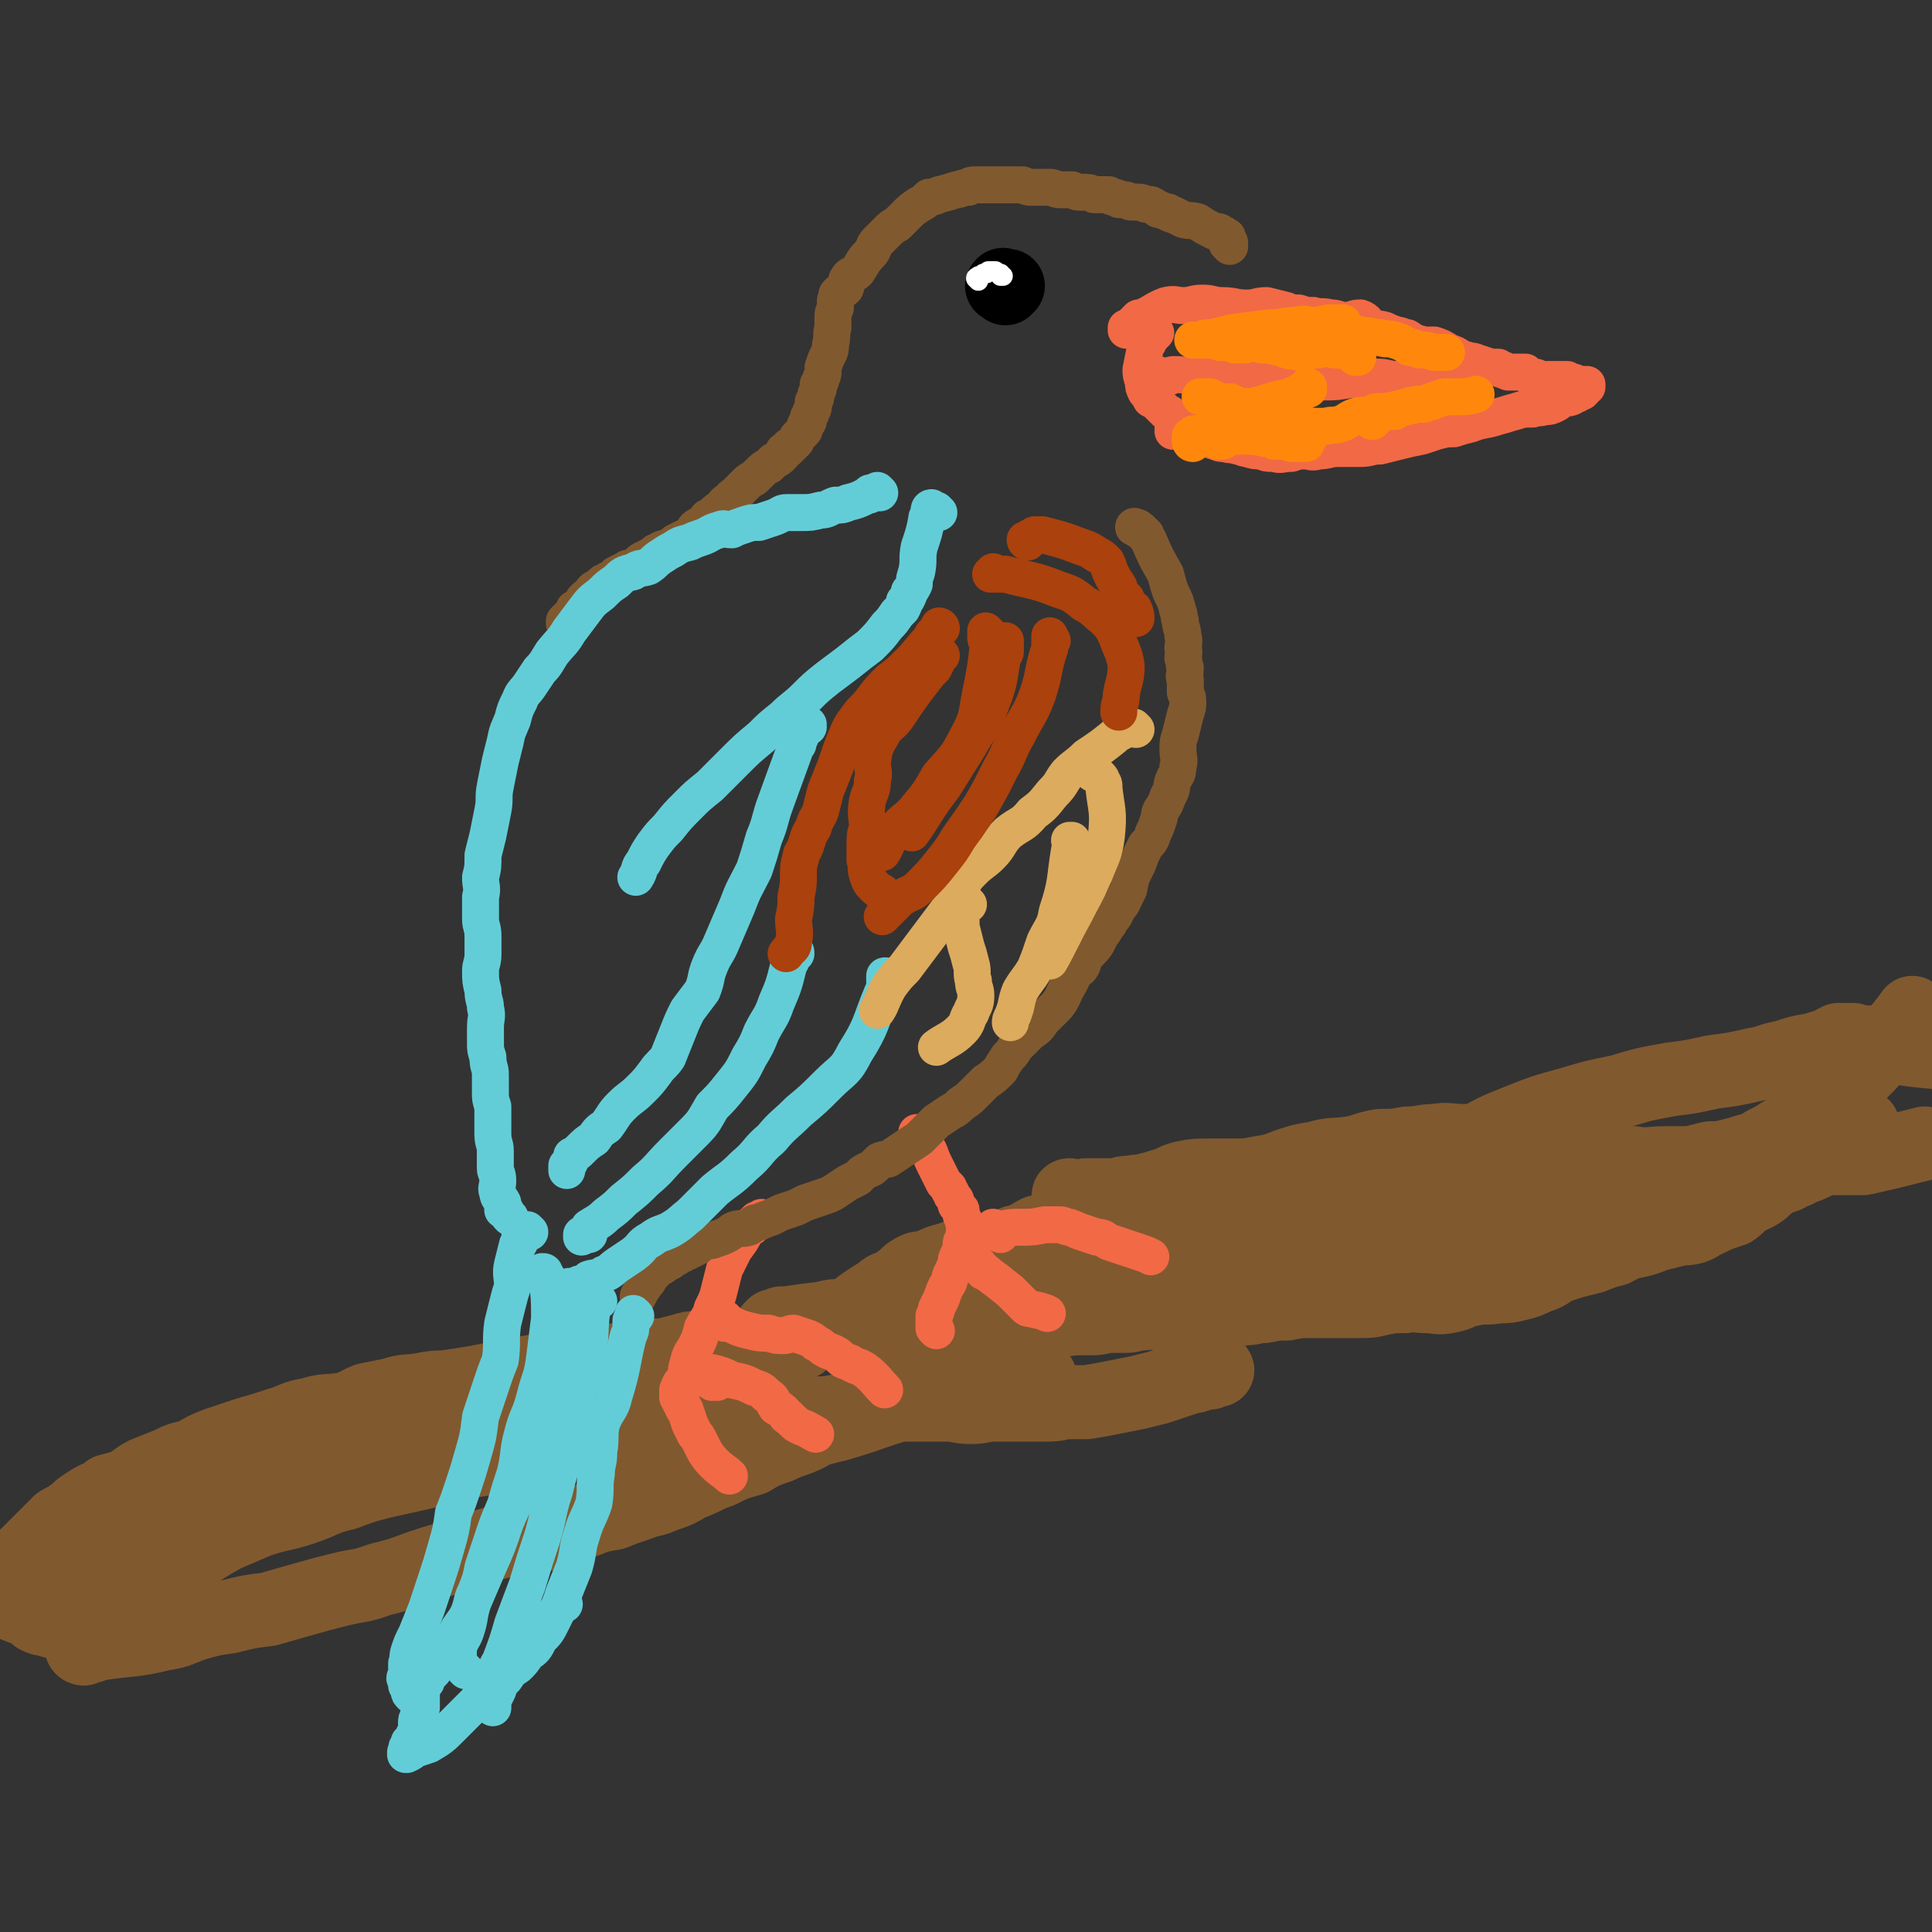 <svg viewBox='0 0 784 784' version='1.1' xmlns='http://www.w3.org/2000/svg' xmlns:xlink='http://www.w3.org/1999/xlink'><rect x="0" y="0" width="784" height="784" fill="#333333" stroke="none"/><g fill='none' stroke='#81592F' stroke-width='30' stroke-linecap='round' stroke-linejoin='round'><path d='M29,636c0,0 0,-1 -1,-1 0,0 1,1 1,1 0,0 0,-1 1,-1 0,0 0,0 0,-1 0,0 0,0 1,-1 0,0 0,0 0,0 0,0 0,0 1,-1 0,0 0,0 0,0 0,0 0,-1 0,-1 0,0 0,0 0,0 1,-1 1,0 1,-1 0,0 0,0 0,-1 0,0 0,0 1,0 0,0 0,0 0,0 2,-2 2,-2 4,-4 2,-2 1,-2 3,-4 2,-2 2,-2 5,-3 4,-3 4,-3 8,-5 4,-2 4,-2 7,-4 3,-2 3,-3 6,-4 3,-2 3,-1 7,-3 2,-1 2,-2 4,-3 3,-1 3,0 6,-1 3,-1 3,-1 7,-2 4,-1 4,-1 8,-2 3,-1 3,-2 7,-3 4,-1 5,-1 9,-1 4,-1 4,-1 8,-1 4,-1 4,-1 8,-1 5,-1 5,-1 10,-2 4,-1 4,0 9,-1 4,-1 4,-2 9,-3 5,-1 5,0 11,0 4,-1 4,-1 9,-1 4,-1 4,-1 8,-1 5,-1 5,-1 9,-2 5,0 5,1 10,1 5,0 5,0 9,-1 5,0 5,0 9,-1 5,0 5,0 10,-1 4,0 4,-1 8,-2 5,0 5,0 10,1 4,0 3,1 7,1 4,0 4,1 7,0 5,0 5,-1 9,-1 5,0 5,0 9,0 4,0 4,0 8,0 5,-1 5,-1 9,-1 5,-1 5,-2 9,-1 4,0 4,2 8,2 6,0 6,-1 11,-1 4,-1 4,0 9,-1 5,-1 5,-1 10,-2 5,-1 5,0 10,-1 4,0 4,0 8,0 4,0 4,0 8,0 5,0 5,0 10,0 5,0 5,1 10,1 5,0 5,-1 9,-1 4,0 4,0 8,0 3,0 3,0 6,0 3,0 3,0 6,0 5,0 5,0 9,-1 5,0 5,0 9,0 6,-1 6,-1 11,-2 5,-1 5,-1 10,-2 4,-1 4,-1 8,-2 3,-1 3,-1 6,-2 3,-1 3,-1 6,-2 2,-1 2,0 4,-1 1,0 1,-1 2,-1 1,0 1,0 3,0 1,-1 1,-1 2,-1 0,0 0,0 1,0 '/><path d='M314,541c-1,-1 -1,-1 -1,-1 0,-1 0,0 0,0 0,0 0,0 0,0 0,0 0,0 1,0 0,0 -1,-1 -1,-1 1,0 1,0 1,0 0,-1 0,0 0,-1 1,0 1,0 1,0 0,0 0,0 1,0 1,-1 1,-1 1,-1 1,0 1,0 2,0 7,-1 7,-1 15,-2 4,-1 4,-1 7,-1 4,0 4,0 8,-1 4,0 4,0 8,0 4,-1 4,-2 8,-2 5,1 4,2 9,2 4,0 4,0 8,0 4,0 4,0 9,0 3,0 3,1 6,1 4,0 4,0 8,0 3,0 3,-1 6,0 4,0 4,0 7,0 2,1 2,0 5,0 3,1 3,1 6,1 4,1 4,0 8,0 3,0 3,0 6,0 4,0 4,-1 8,-1 3,0 3,0 6,0 3,0 3,-1 7,-1 3,-1 3,0 7,0 3,0 3,-1 6,-1 4,0 4,1 9,1 5,0 5,-1 10,-1 4,0 4,0 8,-1 5,0 5,-1 9,-1 5,-1 5,-1 9,-1 5,-1 5,-1 9,-1 5,0 5,0 10,0 5,0 5,0 10,0 5,0 5,0 9,-1 5,-1 5,-1 10,-1 4,-1 4,0 9,0 4,0 4,1 9,0 5,-1 4,-2 10,-3 4,-1 5,0 10,-1 4,0 4,0 8,-1 4,-1 4,-1 8,-3 4,-1 4,-2 8,-4 3,-1 3,-1 6,-2 4,-1 4,-1 8,-2 5,-2 5,-2 9,-3 4,-2 3,-2 7,-3 5,-1 5,-1 10,-3 4,-1 4,-1 8,-2 3,-1 3,0 7,-1 3,-1 3,-2 6,-3 2,-1 2,-1 4,-2 3,-1 3,-1 6,-2 3,-2 3,-3 6,-5 3,-1 3,-1 6,-3 2,-2 2,-2 5,-4 2,-1 2,-1 5,-2 3,-2 3,-1 6,-3 3,-1 3,-1 5,-2 2,-2 2,-2 4,-4 1,-1 1,-1 2,-2 1,-1 1,0 2,-1 1,-1 1,-1 1,-1 0,-1 0,-1 0,-2 1,0 1,0 1,0 0,0 0,0 0,0 2,-1 2,-1 3,-2 '/><path d='M435,486c-1,0 -2,-1 -1,-1 0,0 1,1 2,1 1,0 1,0 3,0 1,-1 1,-1 2,-1 2,0 2,0 3,0 4,0 4,0 9,0 3,-1 3,-1 6,-1 3,-1 3,0 6,-1 4,-1 4,-1 7,-2 4,-1 4,-2 8,-3 5,-1 5,-1 11,-1 5,0 5,0 10,0 5,0 5,0 10,-1 6,-1 6,-1 11,-3 6,-2 6,-2 12,-3 7,-2 7,-1 14,-2 6,-1 6,-2 12,-3 5,0 6,0 11,-1 6,0 6,-1 11,-1 6,-1 6,0 12,0 5,0 5,0 10,1 5,1 5,2 10,2 5,1 5,0 11,1 4,0 4,0 8,0 4,0 4,1 8,1 6,1 6,1 11,2 5,1 5,2 11,2 6,1 6,0 13,0 5,0 5,0 10,0 4,-1 4,-1 8,-2 4,0 4,0 8,-1 4,-1 4,-1 7,-2 4,-1 4,-1 7,-3 4,-2 4,-2 7,-4 4,-2 4,-1 8,-3 3,-2 3,-2 7,-4 2,-2 2,-3 5,-5 1,-1 1,-1 2,-2 1,-1 1,-1 2,-2 1,-1 1,-1 2,-3 2,-1 2,-1 3,-2 1,-1 1,-2 2,-3 1,-1 1,-1 2,-2 1,-1 1,-1 2,-2 9,-10 13,-14 18,-21 '/><path d='M433,514c0,0 -1,-1 -1,-1 0,0 1,0 1,0 1,0 1,-1 1,-1 1,-1 1,-1 3,-1 1,-1 2,-1 3,-2 10,-3 10,-4 20,-7 6,-2 7,-2 13,-3 5,-1 5,-1 10,-2 6,-2 6,-2 11,-3 7,-2 7,-2 15,-4 7,-1 7,-1 13,-2 8,-1 8,-1 16,-1 7,-1 7,-1 15,-2 7,0 7,0 15,-1 7,0 7,0 14,0 7,0 7,-1 14,-1 7,0 7,0 15,1 7,0 7,0 14,0 9,0 9,1 18,1 8,0 8,-1 16,-1 8,0 8,0 16,0 7,0 7,1 13,1 6,-1 6,-1 12,-3 5,-2 4,-2 9,-5 3,-1 3,-1 7,-2 3,-1 3,-1 7,-2 5,-3 5,-4 11,-6 3,-2 3,-2 6,-4 8,-3 8,-3 16,-6 '/><path d='M557,487c0,-1 -1,-1 -1,-1 0,-1 1,0 1,-1 1,0 1,0 1,0 1,0 1,0 2,-1 1,0 1,0 2,-1 1,-1 1,-1 3,-2 15,-8 15,-9 31,-16 10,-6 10,-6 20,-10 10,-4 10,-4 21,-7 10,-3 10,-3 20,-5 10,-3 10,-3 21,-5 8,-1 8,-1 17,-3 8,-1 8,-1 17,-3 6,-1 6,-2 12,-3 6,-2 6,-2 12,-3 3,-1 3,-1 7,-2 1,-1 1,-1 3,-2 2,0 2,0 3,0 2,0 2,0 3,0 1,1 1,0 3,1 2,0 2,0 4,0 3,1 3,1 6,1 10,2 10,2 21,3 '/><path d='M484,483c-1,0 -1,0 -1,-1 0,0 0,0 0,0 0,0 0,0 -1,0 0,0 0,0 0,0 -1,0 -1,0 -1,0 0,0 0,0 -1,0 0,0 0,0 -1,0 -1,0 -1,1 -2,1 -1,0 -1,0 -2,0 -10,3 -10,4 -21,7 -5,2 -5,2 -11,3 -4,2 -4,2 -8,3 -3,1 -4,1 -7,2 -3,1 -3,1 -7,2 -4,2 -4,3 -9,4 -4,2 -4,2 -8,3 -4,1 -4,1 -9,2 -5,1 -5,0 -10,2 -4,1 -4,1 -8,3 -4,1 -4,0 -7,2 -2,1 -2,2 -5,4 -1,1 -1,1 -3,2 -3,1 -3,1 -5,3 -2,1 -2,1 -5,3 -3,2 -3,2 -5,4 -3,1 -3,2 -6,3 -3,2 -3,2 -7,3 -3,2 -3,2 -6,4 -2,1 -2,1 -3,3 -2,1 -2,1 -4,2 -2,1 -2,1 -3,2 -1,1 -1,1 -2,2 -1,1 -1,1 -1,2 0,0 0,0 0,1 '/><path d='M34,669c0,0 -1,0 -1,-1 0,0 0,0 1,1 0,0 0,0 0,0 0,-1 0,-1 1,-1 0,0 0,0 0,0 0,0 1,0 1,0 0,0 0,0 1,0 0,0 0,-1 1,-1 1,0 1,0 2,0 13,-2 14,-1 26,-4 7,-1 7,-2 13,-4 7,-2 7,-2 14,-3 8,-2 8,-2 16,-3 7,-2 7,-2 14,-4 7,-2 7,-2 15,-4 8,-2 8,-1 16,-4 8,-2 8,-2 16,-5 6,-2 6,-2 13,-4 7,-3 7,-3 15,-5 7,-2 7,-2 14,-3 7,-2 7,-1 14,-2 6,-2 6,-3 12,-5 5,-2 5,-2 11,-3 5,-2 5,-2 11,-4 5,-2 5,-1 9,-3 6,-2 6,-2 11,-5 6,-2 6,-3 12,-5 6,-3 6,-3 13,-5 5,-3 5,-3 11,-5 6,-3 6,-2 12,-5 4,-3 3,-3 7,-6 2,-1 2,-1 4,-1 1,0 1,0 2,0 '/><path d='M57,650c0,0 0,-1 -1,-1 0,0 1,0 1,-1 0,0 -1,0 -1,0 0,-1 0,-1 1,-2 0,0 0,0 1,-1 0,-1 0,-1 1,-1 1,-1 1,-1 2,-2 8,-5 8,-5 17,-11 6,-4 6,-4 13,-8 7,-3 7,-3 14,-6 9,-3 9,-2 18,-5 9,-3 8,-4 17,-6 8,-3 8,-3 16,-5 9,-2 9,-2 18,-4 8,-2 8,-2 16,-4 7,-1 7,-1 15,-3 8,-1 8,-2 16,-3 7,-2 7,-2 15,-3 8,0 8,0 16,0 8,0 8,0 17,0 10,0 10,0 20,0 12,0 12,1 24,-1 14,-1 14,-2 27,-5 17,-5 16,-6 33,-10 18,-4 18,-4 36,-7 6,-1 6,-1 13,-2 '/><path d='M360,547c0,0 -1,-1 -1,-1 0,0 0,0 1,0 1,0 1,-1 2,-1 2,-1 2,-1 5,-2 15,-5 15,-4 31,-10 10,-4 9,-5 19,-9 10,-4 10,-4 20,-8 9,-2 9,-2 18,-4 8,-1 8,-2 17,-3 7,-1 7,-1 13,-1 7,0 7,1 13,1 7,1 7,0 14,0 7,-1 7,-1 14,-2 8,0 8,0 17,0 10,-1 10,-2 19,-3 11,-1 11,-1 21,-2 10,-1 10,-1 20,-2 11,-2 11,-2 21,-4 12,-3 12,-3 24,-7 15,-3 15,-4 29,-8 8,-2 8,-2 15,-5 '/><path d='M716,474c0,0 -1,-1 -1,-1 0,0 1,0 1,0 1,0 1,0 2,0 2,0 2,-1 3,-1 2,0 2,0 4,-1 2,0 2,0 4,0 7,-1 7,-1 14,-1 3,0 3,0 6,0 4,0 4,0 7,0 5,-1 4,-1 9,-2 8,-2 8,-2 16,-4 '/><path d='M311,549c-1,0 -1,-1 -1,-1 0,0 0,0 0,0 -1,0 -1,0 -1,0 -1,0 -1,0 -1,-1 -1,0 -1,0 -1,-1 -1,0 -1,0 -2,0 -4,0 -4,-1 -8,0 -3,0 -3,0 -6,1 -4,0 -4,0 -8,0 -3,0 -3,0 -6,1 -4,1 -4,1 -8,2 -3,0 -3,0 -7,0 -4,1 -4,1 -8,2 -4,0 -4,0 -9,0 -4,0 -4,0 -9,1 -5,0 -5,1 -10,2 -6,1 -6,1 -12,2 -5,1 -5,1 -10,2 -6,1 -6,1 -11,2 -6,1 -6,1 -13,2 -4,0 -4,0 -9,1 -6,1 -6,0 -12,2 -5,1 -5,1 -10,2 -5,2 -5,3 -10,4 -7,1 -7,0 -13,2 -7,1 -6,2 -13,4 -6,2 -6,2 -13,4 -6,2 -6,2 -12,4 -5,2 -5,2 -10,5 -5,1 -5,1 -9,3 -5,2 -5,2 -10,4 -4,2 -4,3 -8,5 -3,1 -3,1 -7,2 -2,2 -2,2 -5,3 -2,1 -2,1 -5,3 -3,2 -2,2 -5,4 -2,2 -2,1 -5,3 -2,2 -2,2 -5,5 -7,7 -7,7 -15,15 '/><path d='M64,657c-1,0 -1,-1 -1,-1 0,0 0,0 0,0 0,0 -1,0 -1,0 0,0 0,0 -1,0 -1,-1 -1,-1 -2,-1 -1,0 -1,0 -2,0 -6,-1 -6,-1 -12,0 -2,0 -2,0 -5,0 -2,1 -2,1 -5,1 -3,1 -3,1 -6,1 -3,1 -3,1 -6,1 -2,0 -2,0 -4,-1 -2,0 -2,0 -4,-1 -1,-1 -1,-1 -2,-2 -8,-3 -8,-3 -15,-6 '/></g>
<g fill='none' stroke='#F26946' stroke-width='15' stroke-linecap='round' stroke-linejoin='round'><path d='M374,461c0,0 -1,-1 -1,-1 0,0 0,0 0,0 0,0 0,0 0,0 0,0 0,0 -1,0 0,-1 0,0 0,0 0,0 0,0 0,0 1,0 1,0 1,0 0,0 0,-1 0,0 1,0 0,0 1,0 0,1 0,1 0,1 0,1 0,1 1,2 0,0 0,0 0,1 3,4 2,4 4,8 2,4 2,4 4,8 1,1 1,1 2,2 0,1 0,1 1,2 0,1 0,1 1,2 1,1 1,1 1,3 1,1 1,1 2,2 0,1 0,1 0,2 0,1 1,1 1,2 0,0 0,1 0,1 0,1 1,1 1,2 0,0 0,0 0,1 0,1 0,1 0,1 -1,1 -1,1 -1,2 0,0 0,0 0,1 -1,1 -1,1 -1,2 0,2 0,2 -1,4 -1,2 -1,2 -1,4 -1,2 -1,2 -2,4 -1,2 0,2 -2,5 -1,2 -1,2 -2,5 -1,2 -1,2 -2,4 0,1 0,1 -1,3 0,1 0,1 0,2 0,1 0,1 0,2 0,0 0,0 0,1 0,0 1,1 1,1 '/><path d='M395,510c0,0 0,-1 -1,-1 0,0 1,0 1,1 0,0 0,0 0,0 0,0 0,0 -1,0 0,0 0,0 1,1 0,0 0,0 0,0 0,0 0,0 0,1 0,0 0,0 1,0 0,0 0,0 0,0 0,1 0,1 1,1 0,1 0,1 0,1 1,0 1,0 1,1 1,0 1,0 1,1 1,0 1,0 2,1 4,3 4,3 9,7 2,2 2,2 4,4 1,1 1,1 2,2 1,1 1,1 2,1 4,1 5,1 7,2 '/><path d='M406,501c0,0 -1,-1 -1,-1 0,0 0,0 0,0 0,0 0,0 0,-1 -1,0 -1,0 -1,0 0,0 0,0 0,0 0,0 0,0 -1,-1 0,0 1,1 1,1 0,0 0,0 0,0 0,0 0,0 1,0 0,0 0,0 1,0 4,-1 4,-1 9,-1 4,0 4,0 9,-1 3,0 3,0 6,0 2,0 2,1 4,1 3,1 2,1 5,2 3,1 3,1 6,2 3,0 3,1 5,2 3,1 3,1 6,2 3,1 3,1 6,2 3,1 3,1 5,2 '/><path d='M310,495c0,0 -1,0 -1,-1 0,0 0,1 0,1 0,0 0,0 -1,0 0,0 0,0 -1,0 0,1 0,1 -1,1 0,0 0,0 -1,1 0,0 0,0 0,1 -1,0 -1,0 -2,1 -2,4 -2,4 -5,8 -2,4 -2,4 -4,8 -1,4 -1,4 -2,8 -1,4 -1,4 -3,8 -1,4 -2,4 -4,8 -1,4 -1,4 -3,8 -2,3 -2,3 -3,7 -1,3 0,3 -1,6 -1,1 -2,1 -2,2 -1,1 0,1 -1,2 0,1 0,1 0,2 0,1 0,1 0,1 0,0 0,0 0,0 0,0 0,0 0,0 0,0 0,0 0,0 0,0 0,0 1,-1 0,0 -1,0 0,0 0,-1 0,-1 0,-1 0,0 0,0 0,0 0,0 0,0 0,0 0,0 0,0 0,1 0,0 0,0 0,0 0,0 0,0 0,0 0,1 0,1 0,1 0,0 0,0 0,1 0,0 0,0 0,0 0,0 0,0 0,1 1,0 0,0 1,1 0,0 0,0 0,1 1,1 0,1 1,1 1,3 1,3 2,6 1,2 1,2 2,4 1,1 1,1 2,3 1,2 1,2 2,4 2,3 2,3 4,5 3,3 4,3 6,5 '/><path d='M291,561c0,0 -1,-1 -1,-1 0,0 0,1 -1,1 0,0 0,-1 -1,-1 0,0 0,0 0,0 -1,0 -1,0 -1,-1 0,0 0,0 0,0 0,-1 0,-1 0,-1 0,0 0,0 0,-1 1,0 1,0 1,0 0,0 0,0 1,0 4,1 4,1 8,3 5,1 5,1 9,3 3,1 3,1 5,3 3,2 2,2 4,5 2,1 2,1 3,2 1,1 1,2 2,2 1,1 1,1 2,2 1,1 1,1 3,2 3,1 4,2 6,3 '/><path d='M295,536c-1,0 -1,-1 -1,-1 -1,0 0,0 0,0 0,0 -1,0 -1,0 0,0 0,0 0,1 -1,0 0,0 0,0 0,0 0,0 1,1 0,0 0,0 1,0 0,0 0,0 1,0 4,2 4,2 8,3 4,1 4,1 8,1 3,1 3,1 6,1 2,0 2,-1 4,-1 3,1 3,1 6,2 2,1 2,1 3,2 2,1 2,1 3,2 3,2 3,1 6,3 2,2 2,2 5,3 3,2 3,1 6,3 4,3 5,5 8,8 '/><path d='M458,134c0,0 -1,0 -1,-1 0,0 0,0 0,1 1,0 1,0 1,0 0,-1 0,-1 0,-1 0,0 0,0 1,0 0,-1 0,-1 0,-1 0,0 1,0 1,0 0,0 0,0 0,-1 0,0 0,0 0,0 1,0 1,0 1,0 0,-1 0,0 0,-1 1,0 1,0 1,-1 1,0 1,0 1,0 5,-2 5,-3 10,-5 4,-1 4,0 7,0 4,0 4,-1 8,-1 4,0 4,1 8,1 5,0 5,1 10,1 4,0 4,-1 8,-1 4,1 4,1 8,2 2,1 2,1 5,1 3,1 3,1 6,1 3,1 3,0 7,1 3,0 3,1 6,1 3,0 3,-1 6,-1 3,1 2,2 5,4 2,1 2,0 5,1 2,1 2,1 5,2 2,0 2,1 4,1 3,2 3,2 7,3 2,0 2,0 4,0 3,1 3,1 6,3 4,1 3,2 7,3 2,1 2,0 4,1 3,1 3,1 6,2 2,0 2,0 3,0 1,1 1,1 2,1 1,1 1,0 2,1 1,0 1,0 2,0 1,0 1,0 2,0 1,0 1,0 3,0 1,1 1,1 2,2 1,0 1,0 2,0 1,0 1,1 1,1 1,0 1,0 1,0 0,0 0,0 1,0 0,0 0,0 0,0 1,0 1,0 1,0 0,1 1,0 1,0 1,0 1,0 1,0 0,0 0,0 1,0 0,0 0,0 1,0 0,0 0,0 0,0 1,0 1,0 1,0 1,0 1,0 1,0 0,0 0,0 1,0 1,0 1,0 1,0 0,0 0,0 1,0 0,0 0,1 1,1 0,0 0,0 1,0 0,0 0,0 0,0 1,0 1,0 1,1 1,0 1,-1 1,0 0,0 0,0 1,0 0,0 0,0 0,0 0,0 0,0 1,0 0,0 0,0 0,0 0,0 0,0 0,0 1,1 1,0 1,0 0,0 0,0 0,0 0,0 0,0 0,0 0,0 1,0 1,0 0,1 0,1 0,1 0,0 0,0 0,0 -1,0 -1,0 -1,0 0,1 0,1 -1,2 -1,0 -1,0 -2,1 -1,0 -1,0 -2,1 -2,1 -2,0 -4,1 -2,1 -1,1 -3,2 -2,1 -2,1 -4,1 -3,1 -3,0 -5,1 -4,0 -4,0 -7,1 -4,1 -3,1 -7,2 -6,2 -6,1 -11,3 -4,1 -4,1 -7,2 -3,0 -3,0 -7,1 -3,1 -3,1 -6,2 -5,1 -5,1 -9,2 -4,1 -4,1 -8,2 -4,0 -4,1 -8,1 -4,0 -4,0 -9,0 -4,0 -4,1 -8,1 -3,1 -3,0 -5,0 -3,0 -3,0 -6,1 -4,0 -4,1 -7,0 -3,0 -3,0 -5,-1 -3,0 -3,0 -6,-1 -2,0 -2,-1 -4,-1 -2,-1 -2,0 -5,-1 -2,0 -2,0 -4,-1 -2,0 -1,-1 -3,-2 -2,-1 -2,-1 -4,-1 -2,-1 -2,-1 -3,-1 -1,0 -1,0 -2,-1 -1,0 -1,-1 -2,-1 0,0 0,0 -1,0 -1,0 -1,0 -1,0 0,0 0,0 0,0 -1,1 -1,1 -1,1 0,1 0,1 0,1 '/><path d='M471,153c0,0 -1,-1 -1,-1 0,0 0,0 1,1 0,0 0,0 0,0 0,0 0,0 0,0 1,0 1,0 1,0 0,0 0,0 1,0 0,0 0,0 1,0 1,0 1,-1 2,-1 1,0 1,0 2,0 12,1 12,1 24,1 6,0 6,0 11,1 5,0 5,1 9,1 4,0 4,0 7,0 4,0 4,0 8,0 5,0 5,0 11,-1 4,0 4,0 9,-1 4,0 4,0 8,1 4,0 4,0 8,0 3,1 3,1 6,2 2,0 2,0 3,0 1,1 1,0 2,0 1,0 2,0 3,0 2,-2 3,-2 4,-4 '/><path d='M570,156c0,-1 -1,-1 -1,-1 0,-1 0,0 0,0 0,0 0,-1 0,-1 0,0 1,0 1,0 0,0 0,0 1,0 0,0 0,0 0,-1 1,0 1,0 1,0 1,0 1,0 1,0 0,0 0,0 1,0 0,0 0,0 1,0 3,0 3,-1 6,-1 2,0 2,0 4,0 0,0 0,0 1,0 1,0 1,0 2,0 '/><path d='M576,159c0,0 -1,-1 -1,-1 0,0 0,0 0,0 0,0 0,0 0,0 0,0 0,0 0,-1 0,0 0,1 0,1 1,-1 1,-1 1,-1 0,0 0,0 1,0 0,-1 0,-1 1,-1 1,0 1,0 1,0 4,0 4,0 7,0 3,1 3,1 6,1 1,0 1,0 2,0 2,0 3,0 4,-1 '/><path d='M469,135c0,0 -1,-1 -1,-1 0,0 0,1 1,1 0,0 -1,0 -1,0 0,0 0,0 0,0 0,0 0,0 0,0 0,0 0,0 0,0 0,0 0,1 0,1 0,0 -1,0 -1,0 0,0 0,1 0,1 0,0 0,0 -1,0 0,1 0,1 0,1 0,1 0,1 0,1 -1,1 -1,1 -1,1 -1,5 -1,5 -2,10 0,2 0,2 1,5 0,2 0,2 1,4 1,1 1,1 2,3 2,1 2,1 3,2 2,2 2,2 3,3 2,1 2,1 3,2 2,1 2,1 3,2 1,0 1,1 2,1 1,0 1,0 2,0 '/></g>
<g fill='none' stroke='#81592F' stroke-width='15' stroke-linecap='round' stroke-linejoin='round'><path d='M499,100c0,0 0,0 -1,-1 0,0 1,0 1,0 0,0 0,0 0,0 0,-1 0,-1 -1,-1 0,0 0,0 0,0 0,-1 0,-1 0,-1 0,0 0,0 0,0 0,0 0,0 0,0 0,-1 0,-1 0,-1 0,0 0,0 -1,0 0,0 0,0 0,0 -1,-1 0,-1 -1,-1 0,0 0,0 0,0 -1,0 -1,0 -1,0 0,-1 0,-1 -1,-1 0,0 0,0 0,0 -1,0 -1,0 -1,0 -4,-2 -4,-2 -7,-4 -3,-1 -3,0 -6,-1 -2,-1 -2,-1 -4,-2 -1,0 -1,0 -2,-1 -2,0 -2,-1 -4,-1 -1,-1 -1,-1 -3,-2 -1,0 -1,0 -1,0 -2,0 -2,-1 -4,-1 -1,0 -1,0 -3,0 -1,0 -1,-1 -3,-1 -1,0 -1,0 -2,0 -1,-1 -1,-1 -2,-1 -1,0 -1,0 -2,-1 -1,0 -1,0 -2,0 -2,0 -2,0 -4,0 -2,-1 -2,-1 -5,-1 -2,0 -2,0 -4,-1 -2,0 -2,0 -5,0 -2,0 -2,-1 -4,-1 -2,0 -2,0 -3,0 -2,0 -2,0 -4,0 -2,0 -2,0 -4,-1 -3,0 -3,0 -5,0 -2,0 -2,0 -3,0 -2,0 -2,0 -3,0 -2,0 -2,0 -4,0 -2,0 -2,0 -4,0 -2,0 -2,0 -3,1 -3,0 -3,1 -5,1 -3,1 -3,1 -7,2 -2,1 -2,1 -4,1 -2,2 -2,2 -4,3 -3,2 -3,2 -5,4 -2,2 -2,2 -4,4 -2,1 -2,1 -4,3 -2,2 -2,2 -4,4 -2,2 -1,3 -3,5 -3,3 -3,4 -5,7 -2,2 -3,1 -4,3 -1,1 0,2 -1,4 -1,1 -2,1 -3,2 -1,1 0,1 -1,3 0,2 0,2 0,3 -1,2 -1,2 -1,4 0,2 0,2 0,4 -1,3 0,3 -1,7 0,2 0,2 -1,4 -1,2 -1,2 -2,5 0,1 0,1 0,2 0,2 -1,2 -1,3 0,1 0,1 -1,2 0,1 0,1 0,2 -1,2 -1,2 -1,3 0,1 0,1 -1,2 0,1 0,1 0,2 0,1 0,1 -1,2 0,0 0,0 0,1 -1,1 -1,1 -1,2 0,0 0,0 0,1 -1,1 -1,1 -1,1 -1,2 0,2 -1,3 -1,1 -1,1 -2,2 -1,1 -1,1 -1,2 -1,1 -1,1 -2,2 -1,0 -1,0 -1,1 -1,1 -1,1 -2,1 0,1 0,1 -1,2 -1,1 -1,1 -3,2 -1,1 -1,1 -2,2 -2,1 -2,1 -4,3 -1,1 -1,1 -2,2 -2,1 -2,1 -3,2 -1,1 -1,1 -2,2 -1,1 -1,1 -2,2 -2,2 -2,1 -3,3 -2,1 -2,1 -3,3 -2,1 -2,1 -3,2 -1,1 -1,1 -3,2 -1,2 -2,2 -3,3 -2,1 -2,1 -3,3 -1,1 -1,1 -3,2 -2,1 -2,1 -4,2 -1,1 -1,1 -3,2 -1,1 -1,0 -3,1 -1,1 -1,1 -2,1 -1,1 -1,1 -2,2 0,0 0,0 -1,0 -1,1 -1,1 -2,1 -2,1 -2,2 -4,3 -2,1 -2,0 -3,1 -2,1 -2,1 -4,2 -1,1 -1,1 -2,2 -1,0 -1,0 -2,1 -1,0 -1,0 -2,1 -1,1 -1,1 -3,2 -1,1 -1,1 -2,3 -1,0 -1,0 -2,1 -1,1 0,1 -1,2 -1,1 -1,1 -1,1 -1,1 -1,1 -2,1 0,1 0,1 -1,2 0,0 0,0 -1,1 0,1 0,1 -1,1 0,0 0,0 0,0 -1,1 -1,1 -1,1 0,1 0,1 0,1 '/><path d='M462,215c0,0 -1,0 -1,-1 0,0 0,0 0,0 0,0 0,0 0,0 0,0 0,0 0,0 -1,-1 -1,0 -1,0 0,0 0,0 0,0 0,0 0,0 0,0 0,0 0,0 0,0 1,0 1,0 1,0 0,0 0,0 0,0 1,0 1,0 1,1 0,0 0,0 0,0 1,0 1,0 1,0 1,1 0,1 1,1 0,1 0,1 1,1 0,1 0,1 1,2 3,7 3,7 7,14 1,4 1,4 2,7 2,4 2,4 3,8 1,2 0,2 1,4 0,3 1,3 1,6 1,3 0,3 0,5 1,2 0,2 0,4 1,2 0,2 1,4 0,3 -1,3 0,5 0,2 0,2 0,5 1,2 1,2 1,4 0,2 0,2 -1,5 -1,4 -1,4 -2,8 -1,3 -1,3 -1,6 0,4 1,4 0,7 0,4 -1,3 -2,6 -1,3 0,3 -2,6 -1,3 -1,3 -3,6 -1,2 0,2 -1,4 -1,3 -1,3 -2,5 -1,3 -1,3 -3,5 -1,2 -1,2 -2,4 -1,3 -1,3 -2,5 -2,4 -2,4 -3,9 -1,2 -1,2 -2,4 -1,3 -2,2 -3,5 -1,2 -1,2 -2,3 -1,2 -1,2 -2,3 -1,2 -1,2 -2,3 -1,2 -1,2 -2,4 -2,3 -3,3 -5,6 -1,1 0,1 -1,3 -1,2 -2,1 -3,3 -1,2 -1,2 -2,4 -3,5 -2,5 -5,9 -3,3 -3,3 -6,6 -2,3 -2,3 -5,5 -3,3 -3,3 -6,6 -1,2 -1,2 -3,4 -2,3 -2,3 -3,5 -3,3 -3,3 -6,5 -2,2 -2,2 -5,5 -2,2 -2,2 -5,4 -2,2 -2,2 -4,3 -3,2 -3,2 -6,4 -1,1 -1,1 -2,2 -3,3 -3,3 -5,5 -3,2 -3,2 -6,4 -3,2 -3,2 -6,4 -1,1 -2,0 -4,1 -1,1 -1,1 -2,2 -2,2 -2,1 -5,3 -1,1 -1,1 -2,2 -2,1 -2,1 -4,2 -3,2 -3,2 -6,4 -2,1 -2,1 -5,2 -3,1 -3,1 -6,2 -2,1 -2,1 -4,2 -3,1 -3,1 -6,2 -2,1 -2,1 -4,2 -3,1 -3,1 -5,2 -3,0 -2,1 -4,2 -3,1 -3,0 -6,1 -2,1 -1,1 -3,2 -2,1 -2,1 -5,2 -2,1 -2,0 -4,1 -2,1 -2,1 -3,2 -2,1 -2,1 -4,2 0,0 0,0 -1,0 -1,0 -1,0 -1,1 -1,0 -1,0 -2,1 -1,1 -1,0 -2,1 -1,0 -1,0 -1,1 -1,0 -1,0 -2,1 -1,1 -1,1 -2,1 -1,1 -1,1 -2,2 -1,1 -1,1 -2,2 -1,2 -1,2 -2,3 -2,3 -2,3 -3,5 '/></g>
<g fill='none' stroke='#000000' stroke-width='30' stroke-linecap='round' stroke-linejoin='round'><path d='M408,117c-1,-1 -2,-1 -1,-1 0,-1 0,0 1,0 0,0 0,0 0,0 0,0 0,0 0,0 0,0 0,0 1,0 '/></g>
<g fill='none' stroke='#63CDD7' stroke-width='15' stroke-linecap='round' stroke-linejoin='round'><path d='M381,208c-1,0 -1,0 -1,-1 0,0 0,1 0,1 0,0 0,0 -1,0 0,-1 0,-1 0,-1 -1,0 -1,0 -1,0 0,0 0,-1 0,-1 -1,0 -1,1 -1,1 0,0 0,0 0,1 0,0 0,0 0,1 -1,1 -1,1 -1,2 -1,5 -1,5 -3,11 -1,5 0,5 -1,10 -1,3 -1,3 -1,5 -1,2 -1,2 -2,3 0,1 0,1 -1,3 0,0 0,0 -1,1 0,1 0,1 -1,3 -1,1 -1,1 -2,2 -2,3 -2,3 -4,5 -3,4 -3,4 -7,8 -4,3 -4,3 -9,7 -4,3 -4,3 -8,6 -5,4 -5,4 -9,8 -4,4 -5,4 -9,8 -5,4 -5,4 -9,8 -6,5 -6,5 -11,10 -5,5 -5,5 -10,10 -5,4 -5,4 -9,8 -4,4 -4,4 -8,9 -3,3 -3,3 -6,7 -2,3 -2,3 -4,7 -2,2 -1,3 -3,6 '/><path d='M357,200c0,0 -1,-1 -1,-1 0,0 0,1 -1,1 0,0 0,0 -1,0 0,0 0,0 -1,0 0,1 0,1 -1,1 -4,2 -4,2 -8,3 -2,1 -3,1 -5,1 -3,1 -3,2 -6,2 -4,1 -4,1 -8,1 -3,0 -3,0 -6,0 -2,0 -2,1 -5,2 -3,1 -3,1 -6,2 -3,0 -3,0 -6,1 -3,1 -3,1 -5,2 -3,0 -3,-1 -5,0 -4,1 -4,2 -7,3 -3,1 -3,1 -5,2 -4,1 -4,1 -7,3 -2,1 -2,1 -5,3 -3,2 -2,2 -5,4 -3,1 -3,0 -6,2 -4,1 -4,1 -7,4 -3,2 -3,2 -6,5 -4,3 -4,3 -7,7 -3,4 -3,4 -6,8 -3,5 -3,4 -7,9 -2,3 -2,4 -5,7 -2,3 -2,3 -4,6 -2,3 -3,3 -4,6 -2,4 -2,4 -3,8 -2,5 -2,4 -3,9 -1,4 -1,4 -2,8 -1,5 -1,5 -2,10 -1,5 0,5 -1,10 -1,5 -1,5 -2,10 -1,4 -1,4 -2,8 0,5 0,5 -1,9 0,4 1,4 0,8 0,4 0,4 0,9 0,3 1,3 1,7 0,3 0,3 0,7 0,4 -1,4 -1,7 0,4 0,4 1,8 0,4 1,4 1,7 1,4 0,4 0,8 0,3 0,3 0,6 0,3 0,3 1,6 0,4 1,4 1,7 0,3 0,3 0,7 0,3 0,3 1,6 0,4 0,4 0,7 0,2 0,2 0,4 0,4 1,4 1,7 0,3 0,3 0,7 0,2 1,2 1,5 0,3 -1,3 0,5 0,2 1,2 2,4 0,1 0,1 0,2 0,0 0,0 0,1 0,0 0,0 1,0 1,2 1,2 2,3 '/><path d='M328,295c0,-1 0,-1 -1,-1 0,0 1,0 1,0 0,0 0,0 -1,0 0,0 0,0 0,1 0,0 0,0 -1,1 0,1 0,1 -1,2 0,1 0,1 -1,2 0,2 0,2 -1,3 -4,11 -4,11 -8,22 -3,8 -2,8 -5,15 -2,7 -2,7 -4,13 -4,8 -4,7 -7,15 -3,7 -3,7 -6,14 -2,5 -3,5 -5,10 -2,5 -1,5 -3,10 -3,4 -3,4 -6,8 -2,4 -2,4 -4,9 -2,5 -2,5 -4,10 -2,3 -3,3 -5,6 -3,4 -3,4 -6,7 -4,4 -4,3 -8,7 -3,3 -3,4 -6,8 -3,2 -3,2 -5,5 -3,2 -3,2 -5,4 -2,2 -2,2 -4,3 0,1 0,1 -1,3 0,0 0,0 -1,1 0,1 0,1 0,2 '/><path d='M323,387c0,-1 0,-1 -1,-1 0,0 0,0 0,0 0,1 0,1 0,1 -1,1 -1,1 -1,1 0,1 0,1 0,2 -1,1 -1,1 -1,2 -2,8 -2,8 -5,15 -2,6 -3,6 -6,12 -2,5 -2,5 -5,10 -3,6 -3,6 -7,11 -4,5 -4,5 -8,9 -3,5 -3,6 -7,10 -5,5 -5,5 -9,9 -6,6 -5,6 -11,11 -4,4 -4,4 -9,8 -3,3 -3,3 -7,6 -3,3 -4,3 -7,5 -1,2 -2,2 -3,4 0,0 0,-1 0,-1 1,0 2,0 3,0 '/><path d='M360,397c0,-1 -1,-1 -1,-1 0,0 0,0 0,0 1,0 0,0 0,0 0,1 0,1 0,1 0,1 0,1 0,2 0,1 0,1 0,2 0,1 0,1 -1,2 -5,12 -4,13 -11,24 -4,8 -5,7 -11,13 -6,6 -6,6 -12,11 -6,6 -6,5 -11,11 -6,5 -5,6 -11,11 -6,6 -6,5 -12,10 -5,5 -5,5 -10,10 -4,3 -3,3 -8,6 -4,2 -4,1 -8,4 -4,2 -3,3 -7,6 -3,2 -3,2 -6,4 -3,2 -3,3 -6,4 -2,2 -3,1 -6,2 -1,1 -1,1 -2,2 -1,0 -1,0 -2,0 '/><path d='M215,500c-1,0 -1,-1 -1,-1 -1,0 0,1 0,1 0,0 -1,0 -1,0 0,0 0,0 0,0 -1,0 -1,0 -1,0 0,0 0,1 0,1 0,0 0,0 0,0 -1,0 0,0 -1,0 0,1 0,1 0,1 0,0 0,0 0,0 0,1 0,1 0,1 0,0 0,0 0,0 0,0 0,0 0,1 0,0 0,0 0,0 -1,1 0,1 -1,1 -1,4 -1,4 -2,8 -1,4 0,5 0,9 -1,3 -1,3 -2,7 -1,4 -1,4 -2,8 -1,7 0,8 -1,15 -2,5 -2,5 -4,11 -2,6 -2,6 -4,12 -1,8 -1,8 -3,15 -2,7 -2,7 -4,13 -2,6 -2,6 -4,11 -1,7 -1,7 -3,14 -2,7 -2,7 -4,13 -2,6 -2,6 -4,12 -2,5 -2,5 -4,10 -2,4 -2,4 -3,7 -1,3 0,3 -1,5 0,3 0,3 0,5 -1,1 -1,1 0,2 0,1 0,1 0,2 1,1 1,1 1,2 0,1 0,1 1,2 '/><path d='M243,528c-1,-1 -1,-1 -1,-1 -1,-1 0,0 0,0 0,0 -1,0 -1,1 0,0 0,0 0,0 -1,0 -1,0 -1,1 0,1 0,1 0,2 0,1 0,1 0,2 -1,9 0,9 -2,19 -1,8 -3,8 -5,17 -1,9 0,9 -3,18 -2,9 -3,9 -5,18 -3,9 -2,9 -5,19 -3,9 -3,9 -6,19 -3,8 -3,8 -6,16 -2,7 -2,7 -5,15 -3,5 -2,5 -5,11 -1,2 -1,2 -3,4 0,1 -1,0 -1,1 0,0 0,1 0,1 0,0 0,-1 0,-1 '/><path d='M258,534c0,0 -1,-1 -1,-1 0,0 0,0 1,1 0,0 -1,0 -1,0 0,0 0,-1 0,0 0,0 0,0 0,0 0,0 0,0 0,0 0,1 -1,1 -1,2 0,1 0,1 0,2 0,2 0,2 -1,4 -3,12 -2,12 -6,25 -1,5 -3,5 -5,11 -1,5 0,5 -1,11 0,5 -1,5 -1,9 -1,6 0,6 -1,12 -2,6 -3,6 -5,13 -2,6 -1,6 -3,13 -2,5 -2,5 -4,10 -2,6 -2,6 -5,12 -2,4 -2,4 -5,7 -2,4 -2,4 -5,6 -2,3 -2,3 -4,5 -3,2 -3,2 -5,5 -2,2 -2,2 -3,5 -1,2 -1,2 -2,4 0,1 0,1 0,3 '/><path d='M232,523c0,0 0,-1 -1,-1 0,0 0,0 0,1 0,0 0,0 0,0 0,0 0,0 0,1 0,1 0,1 0,2 0,2 0,2 -1,4 -3,15 -3,15 -6,30 -2,11 -2,11 -5,22 -2,8 -2,8 -6,17 -3,10 -4,9 -8,19 -3,9 -3,9 -7,18 -3,7 -3,7 -6,14 -2,6 -1,6 -3,12 -1,3 -2,3 -3,7 0,1 0,1 0,3 0,1 0,1 0,2 1,2 2,3 3,4 '/><path d='M221,517c-1,-1 -1,-1 -1,-1 0,-1 0,-1 0,0 1,0 1,0 1,1 1,1 1,1 1,2 1,8 1,8 1,16 -1,8 -1,8 -2,16 -1,8 -2,8 -4,16 -2,8 -3,7 -5,15 -2,7 -1,8 -3,16 -2,6 -2,6 -4,13 -3,7 -3,7 -5,13 -2,6 -2,6 -4,12 -1,5 -1,5 -3,10 -2,4 -1,4 -3,9 -2,4 -3,4 -5,8 -3,4 -3,4 -6,8 -2,3 -2,3 -3,7 -2,2 -2,2 -3,4 0,1 0,0 -1,1 0,1 0,1 -1,2 0,0 0,0 0,1 0,0 0,0 0,1 0,0 0,0 0,1 0,2 0,2 0,3 0,1 0,1 0,2 -1,1 -1,1 -1,2 0,1 0,1 0,1 -1,2 -1,2 -1,3 0,1 0,1 0,2 0,2 0,2 -1,3 0,1 0,1 -1,2 0,1 0,1 -1,1 0,1 0,1 0,1 -1,1 -1,1 -1,2 0,0 0,0 0,0 0,1 0,1 0,1 -1,0 0,0 0,0 0,1 -1,1 0,1 0,0 0,0 0,0 2,-1 2,-1 3,-2 3,-1 3,-1 6,-2 5,-3 5,-3 9,-7 6,-6 6,-6 12,-12 5,-5 6,-5 11,-10 4,-4 3,-5 7,-9 3,-4 4,-4 7,-7 2,-3 2,-4 4,-7 2,-2 2,-3 4,-5 0,0 1,0 1,0 '/></g>
<g fill='none' stroke='#DCAB5E' stroke-width='15' stroke-linecap='round' stroke-linejoin='round'><path d='M393,367c-1,0 -1,0 -1,-1 -1,0 0,1 0,1 -1,0 -1,0 -1,1 0,0 0,0 0,0 0,1 0,1 -1,1 0,1 0,1 0,1 0,1 0,1 0,2 0,2 0,2 0,4 1,4 1,4 2,8 1,3 1,3 2,7 1,3 0,4 1,7 0,3 1,3 1,6 0,4 -1,4 -2,7 -2,3 -1,4 -4,7 -4,4 -6,4 -10,7 '/><path d='M435,342c0,0 0,-1 -1,-1 0,0 1,0 1,0 0,0 0,0 0,0 -1,0 0,0 0,0 0,1 0,1 0,2 -1,1 0,1 -1,2 -2,12 -1,13 -5,25 -1,6 -2,6 -5,12 -2,6 -2,6 -4,11 -3,5 -3,4 -6,9 -2,5 -1,5 -3,10 -1,2 -1,2 -1,3 '/><path d='M443,313c0,0 -1,-1 -1,-1 0,0 0,0 1,1 0,0 0,0 0,0 0,0 0,0 0,0 0,0 0,1 1,1 0,0 0,0 1,0 1,1 1,1 1,1 1,1 1,1 1,2 1,1 1,1 1,3 1,9 2,9 1,19 -1,8 -2,8 -5,16 -4,9 -4,8 -8,16 -5,9 -6,12 -10,19 '/><path d='M461,296c0,0 -1,-1 -1,-1 0,0 0,0 -1,0 -1,1 -1,1 -2,1 -1,0 -1,0 -2,1 -2,1 -2,1 -3,2 -5,4 -5,4 -11,8 -4,4 -4,3 -8,7 -3,4 -2,4 -6,8 -4,5 -4,5 -8,8 -4,5 -5,4 -10,8 -4,4 -3,5 -7,9 -3,3 -4,3 -7,6 -3,3 -3,3 -5,7 -3,4 -2,5 -5,9 -3,4 -3,4 -6,8 -3,4 -3,4 -6,8 -3,4 -3,4 -6,8 -3,3 -3,3 -6,7 -3,5 -3,7 -5,10 '/></g>
<g fill='none' stroke='#AB410D' stroke-width='15' stroke-linecap='round' stroke-linejoin='round'><path d='M382,266c0,0 -1,-1 -1,-1 0,0 0,0 0,1 0,0 0,0 0,0 0,0 0,0 0,1 -1,0 -1,0 -1,1 0,1 0,1 0,1 -1,1 -1,1 -1,2 -1,1 -1,1 -2,2 -7,9 -7,9 -13,18 -3,4 -4,3 -6,7 -3,5 -3,5 -4,11 0,4 1,4 0,8 0,4 -1,4 -2,8 -1,6 0,6 0,11 -1,3 -1,3 -1,7 0,3 0,3 0,6 1,3 0,3 1,6 1,3 1,3 3,5 2,2 2,1 4,3 '/><path d='M427,260c0,0 -1,0 -1,-1 0,0 0,0 0,0 0,0 0,-1 0,-1 0,0 0,1 0,1 0,1 0,1 0,1 0,2 0,2 0,3 -3,9 -2,10 -5,19 -3,8 -4,8 -8,16 -4,7 -3,7 -7,14 -4,8 -4,8 -8,15 -4,6 -4,6 -9,13 -3,5 -3,5 -7,10 -4,5 -4,5 -9,10 -3,3 -4,2 -8,5 -3,3 -4,4 -7,7 '/><path d='M401,257c-1,0 -1,-1 -1,-1 0,0 0,0 0,1 0,1 0,1 0,2 0,1 1,1 1,3 -1,9 -1,9 -3,19 -2,10 -1,10 -6,19 -4,8 -5,8 -11,15 -4,7 -4,7 -9,13 -4,5 -5,4 -9,9 -3,4 -3,6 -5,9 '/><path d='M404,233c0,0 -1,-1 -1,-1 0,0 0,1 0,1 0,0 0,0 -1,0 0,0 0,0 0,0 1,0 1,0 1,0 1,0 1,0 2,0 2,0 2,0 3,0 11,3 11,2 21,6 6,2 6,2 11,6 4,2 4,3 8,6 3,3 3,3 5,7 2,6 3,6 4,12 0,6 -1,6 -2,12 0,4 -1,3 -1,7 '/><path d='M417,220c0,0 -1,0 -1,-1 0,0 1,0 2,0 0,0 -1,0 0,-1 0,0 0,0 0,0 0,0 0,0 0,0 0,0 0,0 1,0 0,0 0,-1 1,-1 0,0 1,0 1,0 1,0 1,0 2,0 8,2 8,2 16,5 3,1 3,1 6,3 2,1 2,1 4,3 1,2 1,3 2,5 1,2 1,2 3,5 1,3 1,3 3,5 0,1 0,2 1,3 1,1 1,0 2,1 1,2 1,3 1,4 '/><path d='M382,255c0,0 -1,-1 -1,-1 0,0 1,0 1,1 0,0 -1,0 -1,0 0,1 0,1 -1,1 0,1 0,1 -1,1 -1,1 -1,1 -1,2 -5,5 -4,5 -9,10 -4,4 -4,4 -8,7 -4,4 -4,4 -7,8 -3,4 -4,4 -6,7 -3,4 -3,4 -5,9 -2,5 -2,5 -4,11 -2,5 -2,5 -4,10 -1,4 -1,4 -2,8 -1,3 -2,3 -3,7 -2,3 -2,4 -3,7 -1,3 -2,3 -2,5 -1,3 -1,4 -1,7 0,4 0,4 -1,9 0,4 0,4 -1,9 0,4 1,5 0,9 0,3 -1,2 -3,5 '/><path d='M408,261c0,0 -1,-1 -1,-1 0,0 1,0 1,0 0,0 -1,0 -1,0 0,0 0,0 0,0 0,1 1,1 1,1 0,1 0,1 0,3 0,1 0,1 -1,2 -2,10 -1,10 -5,20 -3,9 -4,8 -9,17 -5,8 -5,8 -10,16 -7,9 -8,12 -13,19 '/></g>
<g fill='none' stroke='#FFFFFF' stroke-width='8' stroke-linecap='round' stroke-linejoin='round'><path d='M397,114c0,0 -1,-1 -1,-1 0,-1 1,0 1,-1 1,0 1,0 1,0 1,-1 1,-1 1,-1 1,0 1,0 1,0 1,0 1,-1 1,-1 1,0 1,0 1,0 0,0 0,0 1,0 0,0 0,0 0,0 1,0 1,0 1,0 0,0 0,0 0,0 1,1 1,1 1,1 0,0 0,0 0,0 0,0 0,0 0,0 1,0 1,0 1,0 0,0 0,0 0,1 0,0 1,0 1,0 0,0 0,0 0,0 '/></g>
<g fill='none' stroke='#FF880C' stroke-width='15' stroke-linecap='round' stroke-linejoin='round'><path d='M551,145c0,0 0,0 -1,-1 0,0 0,1 0,1 1,0 1,0 1,0 0,-1 0,-1 0,-1 0,-1 0,-1 0,-1 0,0 0,0 0,0 0,0 0,0 0,0 -1,0 -1,0 -1,0 -1,0 -1,0 -1,0 -1,0 -1,0 -1,0 -4,-1 -4,-1 -7,-1 -1,-1 -1,-1 -2,-1 -2,0 -2,0 -4,1 -1,0 -1,0 -2,0 -3,1 -3,1 -6,1 -2,-1 -2,0 -5,-1 -1,0 -1,-1 -3,-1 -4,-1 -4,-1 -7,-1 -2,-1 -2,-1 -4,-1 -2,0 -2,1 -3,1 -2,0 -2,0 -4,0 -1,-1 -1,-1 -2,-1 -2,0 -2,0 -4,0 -1,-1 -1,-1 -3,-1 -1,0 -1,0 -2,0 -1,0 -1,0 -2,0 -1,0 -1,0 -2,0 0,0 0,0 -1,0 0,0 0,0 0,0 -1,0 -1,0 -1,0 0,0 0,0 1,0 1,0 1,0 2,0 2,-1 2,-1 5,-1 4,-1 4,-1 8,-2 7,-1 8,-1 15,-2 6,0 6,-1 11,-1 4,-1 4,0 8,0 3,0 3,-1 6,-1 1,0 1,0 2,0 1,0 1,0 2,0 1,0 1,0 1,0 0,1 -1,1 -1,2 '/><path d='M484,180c0,0 -1,0 -1,-1 0,0 0,0 0,0 0,0 0,0 0,0 0,0 0,0 0,-1 0,0 0,0 0,0 0,0 0,-1 0,-1 0,0 0,0 0,0 1,0 1,0 1,0 0,-1 0,-1 1,-1 0,0 0,0 1,0 0,0 0,0 1,0 7,-1 7,-1 13,-2 6,0 6,0 12,-1 3,0 3,0 7,-1 4,0 4,1 7,1 4,0 4,0 7,0 2,0 2,0 5,0 3,-1 3,0 6,-1 3,-1 3,-2 6,-3 3,-1 3,0 6,-1 2,0 1,-1 3,-1 1,0 1,0 2,0 1,0 1,0 2,0 1,0 2,0 3,0 '/><path d='M542,136c0,0 -1,-1 -1,-1 0,0 0,0 1,0 0,0 0,0 1,0 0,0 0,0 1,0 1,0 1,0 1,0 1,0 1,0 2,0 6,1 6,1 13,2 3,1 3,0 6,1 3,1 3,1 6,3 2,0 2,0 4,1 3,0 3,0 6,1 3,0 3,0 5,0 '/><path d='M557,171c0,0 -1,0 -1,-1 0,0 1,0 1,0 0,0 0,-1 0,-1 1,0 1,0 1,0 0,0 0,0 1,0 0,-1 0,-1 0,-1 1,0 1,0 1,0 1,-1 1,-1 2,-1 1,0 1,0 1,0 4,-1 4,-1 8,-2 2,-1 2,0 4,-1 2,0 2,0 3,0 2,-1 2,-1 3,-1 1,-1 1,0 2,-1 2,0 2,-1 3,-1 2,0 3,0 5,0 4,0 5,0 8,-1 '/><path d='M531,178c0,0 -1,-1 -1,-1 0,0 0,1 0,1 0,0 0,0 0,1 0,0 0,0 0,0 0,0 0,0 0,1 -1,0 -1,0 -1,0 0,0 0,-1 0,0 -1,0 -1,0 -1,0 0,0 0,0 -1,0 0,0 0,0 0,0 -1,0 -1,0 -2,0 0,0 0,0 -1,0 -3,-1 -3,-1 -7,-1 -2,-1 -2,-1 -3,-1 -1,0 -1,0 -2,-1 -1,0 -1,1 -2,0 0,0 0,0 -1,0 -1,0 -1,0 -1,0 -1,0 -1,0 -1,0 -1,0 -1,0 -2,0 0,0 0,0 -1,0 -2,0 -2,0 -3,0 -1,0 -1,0 -2,0 -2,1 -2,2 -3,2 -1,0 -1,0 -2,0 '/><path d='M531,158c0,0 0,-1 -1,-1 0,0 1,0 1,0 0,1 -1,1 -1,1 0,0 0,0 0,0 0,0 0,0 0,0 0,1 -1,0 -1,0 0,1 0,1 0,1 0,0 0,0 -1,0 0,0 0,0 0,0 -1,0 -1,0 -1,1 -1,0 -1,0 -1,0 -1,0 -1,0 -2,1 -6,1 -6,1 -12,3 -4,1 -4,1 -7,1 -3,0 -3,-1 -6,-2 -2,0 -2,1 -3,1 -2,0 -1,-1 -3,-2 -1,0 -1,0 -2,-1 -1,0 -1,0 -2,0 -1,0 -1,0 -2,0 '/></g>
</svg>